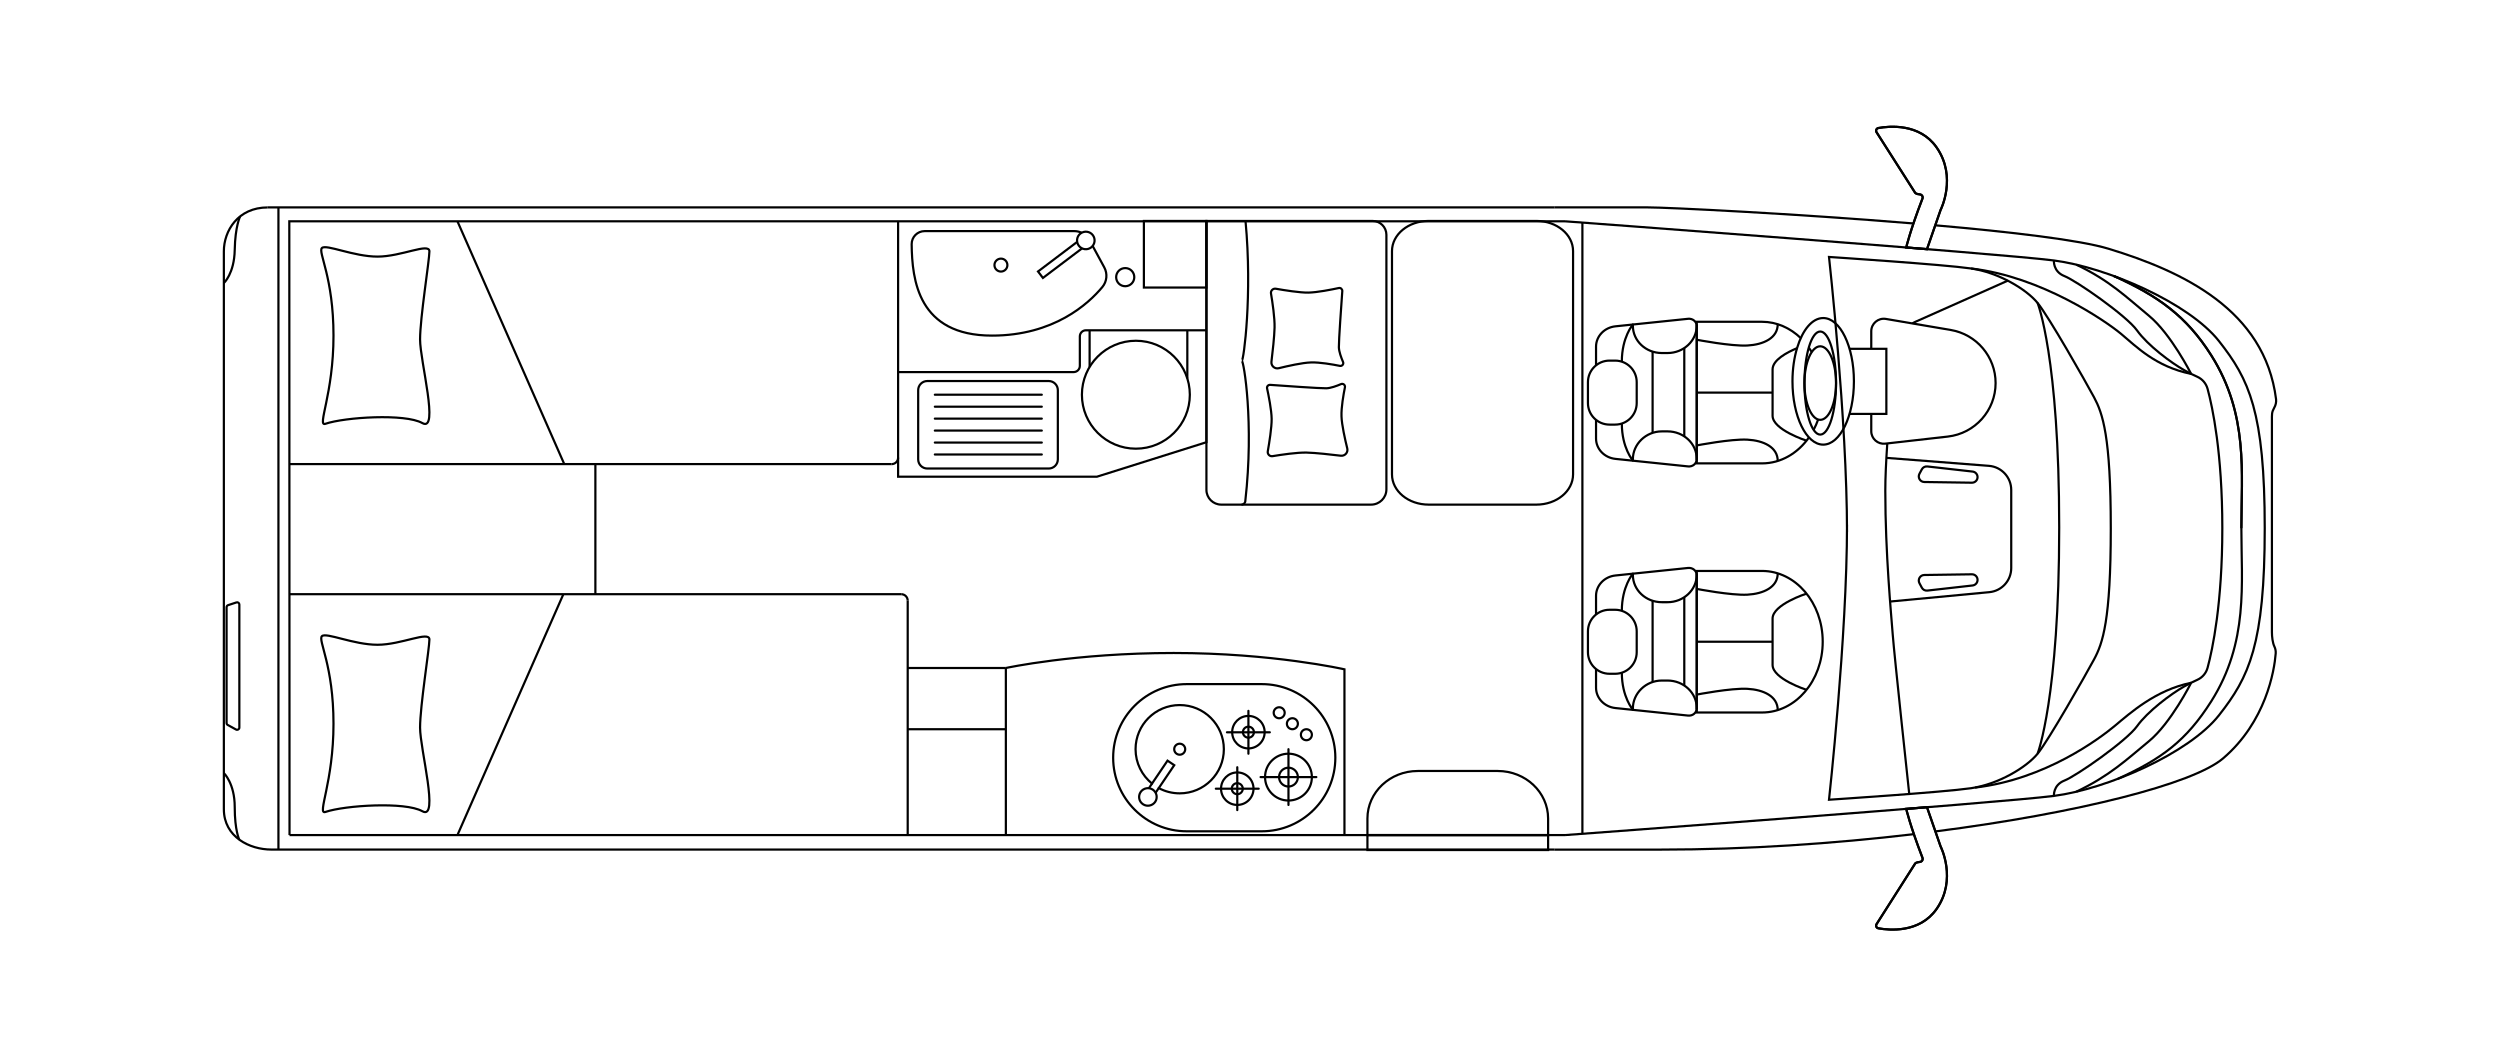 <?xml version="1.0" encoding="utf-8"?>
<!-- Generator: Adobe Illustrator 24.1.3, SVG Export Plug-In . SVG Version: 6.00 Build 0)  -->
<svg version="1.1" xmlns="http://www.w3.org/2000/svg" xmlns:xlink="http://www.w3.org/1999/xlink" x="0px" y="0px"
	 viewBox="0 0 568 240" style="enable-background:new 0 0 568 240;" xml:space="preserve">
<style type="text/css">
	.st0{fill:none;}
	.st1{fill:#FFFFFF;}
	.st2{font-family:'MyriadPro-Regular';}
	.st3{font-size:28.346px;}
	.st4{fill:none;stroke:#FFFFFF;stroke-width:5;stroke-miterlimit:10;}
	.st5{fill:none;stroke:#FFFFFF;stroke-miterlimit:10;}
	.st6{fill:none;stroke:#000000;stroke-width:0.5;stroke-miterlimit:10;}
	.st7{fill:none;stroke:#000000;stroke-width:0.5;stroke-linecap:round;stroke-miterlimit:10;}
	.st8{fill:none;stroke:#000000;stroke-width:0.5;stroke-linejoin:round;stroke-miterlimit:10;}
</style>
<g id="Ebene_1">
</g>
<g id="Ebene_2">
	<g>
		<path class="st6" d="M50.86,175.64c0,0,2.47,2.33,2.47,7.72c0,5.39,1.04,7.42,1.04,7.42"/>
		<path class="st6" d="M50.86,64.31c0,0,2.37-2.14,2.47-7.53c0.1-5.39,1.23-7.62,1.23-7.62"/>
		<path class="st6" d="M53.63,165.75l-1.89-1.04c-0.16-0.09-0.26-0.26-0.26-0.44v-26.3c0-0.22,0.14-0.41,0.35-0.48l1.89-0.62
			c0.33-0.11,0.66,0.14,0.66,0.48v27.97C54.38,165.69,53.97,165.93,53.63,165.75z"/>
		<line class="st6" x1="63.26" y1="47.12" x2="63.26" y2="193.02"/>
		<path class="st6" d="M434.84,189.52c-18.18,2.15-38.06,3.51-57.45,3.51h-24.26"/>
		<path class="st6" d="M439.69,51.19c17.27,1.51,32.9,3.35,39.39,5.33c16.76,5.11,35.47,13.85,38.04,34.17
			c0.08,0.67-0.07,1.35-0.41,1.94c-0.6,1.05-0.53,1.51-0.53,2.98v48c0,1.07,0.16,2.46,0.57,3.3c0.23,0.48,0.33,1.02,0.29,1.55
			c-0.3,3.94-2.24,15.54-11.95,23.84c-6.78,5.8-32.94,12.44-65.36,16.6"/>
		<path class="st6" d="M353.13,47.12h21.29c4.39,0,33.47,1.43,60.32,3.65"/>
		<path class="st6" d="M355.57,50.28c0,0,99.05,7.34,111.09,8.9c12.04,1.56,30.65,9.64,37.49,18.32c6.84,8.69,10.4,16,10.4,42.58
			v-0.15c0,26.58-3.56,33.89-10.4,42.58c-6.84,8.68-25.45,16.76-37.49,18.32s-111.09,8.9-111.09,8.9"/>
		<path class="st6" d="M509.24,120c0-12.56,1.65-25.79-6.82-39.23c-5.67-8.99-12.16-13.55-22.1-18.04"/>
		<path class="st6" d="M481.16,176.95c9.94-4.5,15.59-8.67,21.26-17.65c8.48-13.44,6.82-26.67,6.82-39.23V120
			c0-12.56,1.65-25.79-6.82-39.23c-5.67-8.99-12.16-13.55-22.1-18.04"/>
		<path class="st6" d="M466.65,180.9c0,0-0.25-2.53,2.4-3.56c2.65-1.03,14.08-8.98,16.49-12.35c2.41-3.37,7.7-7.34,10.71-9.03
			c1.21-0.68,2.21-1.16,2.97-1.5c1.17-0.52,2.02-1.53,2.35-2.77c1.12-4.16,3.34-14.56,3.34-31.63V120c0-17.07-2.22-27.47-3.34-31.63
			c-0.33-1.23-1.19-2.25-2.35-2.77c-0.76-0.33-1.76-0.82-2.97-1.5c-3.01-1.68-8.3-5.65-10.71-9.02
			c-2.41-3.37-13.84-11.31-16.49-12.35c-2.65-1.03-2.4-3.56-2.4-3.56"/>
		<path class="st6" d="M497.83,155.13c0,0-4.58,9.14-9.6,13.28c-5.03,4.14-8.9,7.86-16.5,11.47"/>
		<path class="st6" d="M497.83,84.95c0,0-4.58-9.08-9.6-13.22c-5.03-4.14-8.9-8-16.5-11.6"/>
		<path class="st6" d="M462.93,68.81c0,0,4.92,12.19,4.92,51.03c0,38.85-4.92,51.42-4.92,51.42"/>
		<line class="st6" x1="359.52" y1="50.57" x2="359.52" y2="189.43"/>
		<path class="st6" d="M433.09,56.22c0,0,0.9-3.85,3.69-11.1c0.17-0.43-0.12-0.91-0.58-0.95c-0.89-0.07-1.08-0.37-1.08-0.37
			l-8.77-13.76c-0.24-0.37-0.02-0.87,0.41-0.95c2.44-0.45,9.35-1.13,13.21,4.37c4.76,6.76,0.92,14.27,0.92,14.27l-3.08,8.88
			L433.09,56.22z"/>
		<path class="st6" d="M433.09,56.22c0,0,0.9-3.85,3.69-11.1c0.17-0.43-0.12-0.91-0.58-0.95c-0.89-0.07-1.08-0.37-1.08-0.37
			l-8.77-13.76c-0.24-0.37-0.02-0.87,0.41-0.95c2.44-0.45,9.35-1.13,13.21,4.37c4.76,6.76,0.92,14.27,0.92,14.27l-3.08,8.88
			L433.09,56.22z"/>
		<path class="st6" d="M433.09,183.78c0,0,0.9,3.85,3.69,11.1c0.17,0.43-0.12,0.91-0.58,0.95c-0.89,0.07-1.08,0.37-1.08,0.37
			l-8.77,13.77c-0.24,0.37-0.02,0.87,0.41,0.94c2.44,0.45,9.35,1.13,13.21-4.36c4.76-6.76,0.92-14.27,0.92-14.27l-3.08-8.88
			L433.09,183.78z"/>
		<path class="st6" d="M433.09,183.78c0,0,0.9,3.85,3.69,11.1c0.17,0.43-0.12,0.91-0.58,0.95c-0.89,0.07-1.08,0.37-1.08,0.37
			l-8.77,13.77c-0.24,0.37-0.02,0.87,0.41,0.94c2.44,0.45,9.35,1.13,13.21-4.36c4.76-6.76,0.92-14.27,0.92-14.27l-3.08-8.88
			L433.09,183.78z"/>
		<path class="st6" d="M497.83,84.95c-8.05-1.62-12.54-6.28-15.95-9.12c-3.41-2.84-18.09-13-34.04-14.83"/>
		<path class="st6" d="M497.83,155.13c-8.05,1.62-13.92,6.93-17.34,9.78c-3.41,2.84-15.8,12.19-31.75,14.03"/>
		<path class="st6" d="M428.79,100.75c-0.27,3.98-0.45,7.75-0.45,10.73c0,14.32,1.35,28.16,1.69,32.72
			c0.34,4.55,3.75,36.2,3.75,36.2"/>
		<path class="st6" d="M456.16,63.77l-20.8,9.26c-0.3,0.13-0.59,0.28-0.86,0.45"/>
		<path class="st6" d="M428.58,104.03l23.3,1.81c2.86,0.22,5.07,2.61,5.07,5.48v17.75c0,2.84-2.16,5.21-4.98,5.47l-22.55,2.13"/>
		<path class="st6" d="M448.17,107.14l-10.27-1.16c-0.52-0.06-1.02,0.2-1.26,0.66l-0.54,1c-0.45,0.84,0.15,1.86,1.1,1.87l10.81,0.16
			c0.71,0.01,1.29-0.56,1.29-1.27C449.3,107.76,448.81,107.21,448.17,107.14z"/>
		<path class="st6" d="M448.17,133.02l-10.27,1.16c-0.52,0.06-1.02-0.2-1.26-0.66l-0.54-1.01c-0.45-0.84,0.15-1.86,1.1-1.87
			l10.81-0.16c0.71-0.01,1.29,0.56,1.29,1.27C449.3,132.4,448.81,132.95,448.17,133.02z"/>
		<path class="st6" d="M419.64,120.84c0-25.38-4.09-62.46-4.09-62.46s26.09,1.71,32.29,2.62c6.21,0.91,12.55,4.71,15.09,7.82
			c2.54,3.1,10.86,17.77,12.83,21.43c1.97,3.67,3.81,8.82,3.81,29.79s-1.83,26.13-3.81,29.79c-1.98,3.67-10.3,18.33-12.83,21.43
			c-2.54,3.1-8.88,6.91-15.09,7.82c-6.2,0.91-32.29,2.62-32.29,2.62s4.09-37.09,4.09-62.46"/>
		<line class="st6" x1="353.13" y1="47.12" x2="60.84" y2="47.12"/>
		<path class="st6" d="M353.13,193.02H62.02h-0.39c-4.88,0-10.77-2.85-10.77-9.16V57.1c0-4.63,3.18-9.97,9.97-9.97"/>
		<polyline class="st6" points="355.57,50.28 65.78,50.28 65.73,50.28 65.78,189.73 		"/>
		<line class="st6" x1="65.78" y1="189.73" x2="355.57" y2="189.73"/>
		<path class="st6" d="M238.26,106.45h-27.57c-1.15,0-2.08-0.93-2.08-2.08V88.65c0-1.15,0.93-2.08,2.08-2.08h27.57
			c1.15,0,2.08,0.93,2.08,2.08v15.72C240.34,105.52,239.41,106.45,238.26,106.45z"/>
		<circle class="st6" cx="258.07" cy="89.68" r="12.26"/>
		<rect x="259.89" y="50.2" class="st6" width="14.21" height="15.13"/>
		<path class="st6" d="M257.71,62.97c0,1.14-0.92,2.06-2.06,2.06c-1.14,0-2.06-0.92-2.06-2.06c0-1.14,0.92-2.06,2.06-2.06
			C256.79,60.9,257.71,61.83,257.71,62.97z"/>
		<path class="st6" d="M248.25,55.88l2.64,4.87c0.78,1.44,0.61,3.21-0.44,4.47c-3.15,3.79-11.02,11.03-25.07,11.03
			c-16.78,0-18.16-12.63-18.25-20.76c-0.02-1.64,1.31-2.98,2.95-2.98h34c0.58,0,1.14,0.13,1.64,0.36"/>
		<polyline class="st6" points="204.05,50.2 204.05,108.31 249.21,108.31 274.1,100.47 274.1,50.2 		"/>
		<path class="st6" d="M228.88,60.23c0,0.81-0.66,1.47-1.47,1.47c-0.81,0-1.47-0.66-1.47-1.47c0-0.81,0.66-1.47,1.47-1.47
			C228.22,58.75,228.88,59.41,228.88,60.23z"/>
		<polyline class="st6" points="245.84,56.43 236.95,63.15 235.84,61.68 244.73,54.96 		"/>
		<path class="st6" d="M247.9,56.22c-0.88,0.67-2.13,0.49-2.79-0.39c-0.67-0.88-0.49-2.13,0.39-2.79c0.88-0.66,2.13-0.49,2.79,0.39
			C248.95,54.3,248.78,55.55,247.9,56.22z"/>
		<path class="st6" d="M204.05,84.54h39.87c0.78,0,1.42-0.63,1.42-1.42v-6.69c0-0.77,0.62-1.39,1.39-1.39h27.37"/>
		<line class="st6" x1="247.56" y1="83.36" x2="247.56" y2="75.04"/>
		<line class="st6" x1="269.76" y1="75.04" x2="269.76" y2="85.98"/>
		<line class="st7" x1="212.4" y1="89.68" x2="236.69" y2="89.68"/>
		<line class="st7" x1="212.4" y1="92.4" x2="236.69" y2="92.4"/>
		<line class="st7" x1="212.4" y1="95.11" x2="236.69" y2="95.11"/>
		<line class="st7" x1="212.4" y1="97.83" x2="236.69" y2="97.83"/>
		<line class="st7" x1="212.4" y1="100.55" x2="236.69" y2="100.55"/>
		<line class="st7" x1="212.4" y1="103.26" x2="236.69" y2="103.26"/>
		<path class="st7" d="M261.74,178.03c-2.28-1.84-3.74-4.66-3.74-7.81c0-5.54,4.49-10.03,10.03-10.03c5.54,0,10.03,4.49,10.03,10.03
			s-4.49,10.03-10.03,10.03c-1.72,0-3.35-0.43-4.76-1.2"/>
		<path class="st7" d="M287.33,166.35c0,2.04-1.65,3.69-3.69,3.69c-2.04,0-3.69-1.65-3.69-3.69c0-2.04,1.65-3.69,3.69-3.69
			C285.68,162.66,287.33,164.31,287.33,166.35z"/>
		<path class="st7" d="M284.8,179.19c0,2.04-1.65,3.69-3.69,3.69c-2.04,0-3.69-1.65-3.69-3.69c0-2.04,1.65-3.69,3.69-3.69
			C283.15,175.5,284.8,177.15,284.8,179.19z"/>
		<path class="st7" d="M291.88,161.94c0,0.69-0.56,1.25-1.25,1.25c-0.69,0-1.25-0.56-1.25-1.25c0-0.69,0.56-1.25,1.25-1.25
			C291.32,160.69,291.88,161.25,291.88,161.94z"/>
		<path class="st7" d="M269.28,170.22c0,0.69-0.56,1.25-1.25,1.25c-0.69,0-1.25-0.56-1.25-1.25s0.56-1.25,1.25-1.25
			C268.72,168.97,269.28,169.53,269.28,170.22z"/>
		<path class="st7" d="M284.89,166.35c0,0.69-0.56,1.25-1.25,1.25c-0.69,0-1.25-0.56-1.25-1.25c0-0.69,0.56-1.25,1.25-1.25
			C284.33,165.1,284.89,165.66,284.89,166.35z"/>
		<path class="st7" d="M282.36,179.19c0,0.69-0.56,1.25-1.25,1.25c-0.69,0-1.25-0.56-1.25-1.25c0-0.69,0.56-1.25,1.25-1.25
			C281.8,177.94,282.36,178.5,282.36,179.19z"/>
		<path class="st7" d="M294.88,164.43c0,0.69-0.56,1.25-1.25,1.25c-0.69,0-1.25-0.56-1.25-1.25c0-0.69,0.56-1.25,1.25-1.25
			C294.32,163.18,294.88,163.74,294.88,164.43z"/>
		<path class="st7" d="M298.06,166.93c0,0.69-0.56,1.25-1.25,1.25c-0.69,0-1.25-0.56-1.25-1.25c0-0.69,0.56-1.25,1.25-1.25
			C297.5,165.68,298.06,166.24,298.06,166.93z"/>
		<path class="st7" d="M294.88,176.56c0,1.18-0.96,2.14-2.14,2.14c-1.18,0-2.14-0.96-2.14-2.14c0-1.18,0.96-2.14,2.14-2.14
			C293.92,174.42,294.88,175.38,294.88,176.56z"/>
		<path class="st7" d="M298.06,176.56c0,2.94-2.38,5.32-5.32,5.32c-2.94,0-5.32-2.38-5.32-5.32c0-2.94,2.38-5.32,5.32-5.32
			C295.68,171.24,298.06,173.62,298.06,176.56z"/>
		<line class="st7" x1="292.74" y1="170.22" x2="292.74" y2="182.88"/>
		<line class="st7" x1="299.07" y1="176.55" x2="286.41" y2="176.55"/>
		<line class="st7" x1="288.5" y1="166.38" x2="278.77" y2="166.38"/>
		<line class="st7" x1="283.64" y1="161.51" x2="283.64" y2="171.24"/>
		<line class="st7" x1="285.97" y1="179.19" x2="276.24" y2="179.19"/>
		<line class="st7" x1="281.11" y1="174.32" x2="281.11" y2="184.05"/>
		<polyline class="st6" points="261.02,179.09 265.26,172.82 266.79,173.85 262.55,180.12 		"/>
		<path class="st6" d="M259.15,179.95c0.62-0.91,1.86-1.15,2.77-0.54c0.91,0.62,1.15,1.86,0.54,2.77c-0.62,0.91-1.86,1.15-2.77,0.54
			C258.77,182.11,258.53,180.87,259.15,179.95z"/>
		<path class="st6" d="M305.46,189.73v-37.66c0,0-16.3-3.71-38.79-3.71c-22.49,0-38.14,3.41-38.14,3.41"/>
		<path class="st6" d="M286.67,188.87h-17.04c-9.24,0-16.72-7.49-16.72-16.72c0-9.24,7.49-16.72,16.72-16.72h17.04
			c9.23,0,16.72,7.49,16.72,16.72C303.39,181.39,295.9,188.87,286.67,188.87z"/>
		<path class="st7" d="M73.92,96.29c4.44-1.52,18.13-2.37,22.03-0.17c3.9,2.2-0.51-14.08-0.51-19c0-4.92,2.12-17.98,2.12-20.01
			c0-2.04-6.36,1.19-11.79,1.19c-5.43,0-11.7-2.89-12.63-1.95c-0.93,0.94,2.63,6.63,2.63,19.9C75.77,89.51,71.97,96.96,73.92,96.29z
			"/>
		<path class="st7" d="M73.92,184.48c4.44-1.52,18.13-2.37,22.03-0.17c3.9,2.2-0.51-14.08-0.51-19c0-4.92,2.12-17.98,2.12-20.01
			c0-2.04-6.36,1.19-11.79,1.19c-5.43,0-11.7-2.89-12.63-1.95c-0.93,0.93,2.63,6.63,2.63,19.9
			C75.77,177.69,71.97,185.14,73.92,184.48z"/>
		<path class="st6" d="M340.3,175.17h-18.19c-6.31,0-11.43,4.83-11.43,10.79v3.76h41.05v-3.76
			C351.73,180,346.61,175.17,340.3,175.17z"/>
		<rect x="310.68" y="189.73" class="st7" width="41.05" height="3.4"/>
		<path class="st7" d="M311.52,114.65h-34.05c-1.86,0-3.37-1.51-3.37-3.36V50.2h37.75c1.73,0,3.14,1.41,3.14,3.14v57.84
			C314.99,113.1,313.43,114.65,311.52,114.65z"/>
		<path class="st6" d="M349.08,114.65h-24.5c-4.6,0-8.32-3.07-8.32-6.86V57.06c0-3.79,3.72-6.86,8.32-6.86h24.5
			c4.6,0,8.32,3.07,8.32,6.86v50.72C357.4,111.58,353.67,114.65,349.08,114.65z"/>
		<line class="st6" x1="228.53" y1="151.77" x2="228.53" y2="189.73"/>
		<line class="st6" x1="228.53" y1="151.77" x2="206.27" y2="151.77"/>
		<line class="st6" x1="206.23" y1="136.47" x2="206.23" y2="189.73"/>
		<line class="st6" x1="206.27" y1="165.68" x2="228.53" y2="165.68"/>
		<path class="st6" d="M204.05,103.98c0,0.81-0.66,1.47-1.47,1.47"/>
		<path class="st6" d="M206.23,136.47c0-0.81-0.66-1.47-1.47-1.47"/>
		<line class="st6" x1="202.58" y1="105.44" x2="65.73" y2="105.44"/>
		<line class="st6" x1="128.2" y1="105.44" x2="103.93" y2="50.28"/>
		<line class="st6" x1="128" y1="135" x2="103.93" y2="189.73"/>
		<line class="st6" x1="204.76" y1="135" x2="65.78" y2="135"/>
		<line class="st6" x1="135.27" y1="135.13" x2="135.27" y2="105.44"/>
		<path class="st6" d="M282.07,114.65c0.48,0,0.87-0.39,0.87-0.87c2.01-17.67-0.36-31.81-0.8-31.81c0.42,0,2.43-15,0.84-31.77"/>
		<path class="st6" d="M288.58,87.44c-0.44-0.03-0.8,0.37-0.7,0.8c0.34,1.57,1.01,4.91,1.04,6.93c0.02,1.91-0.54,5.45-0.88,7.37
			c-0.11,0.65,0.44,1.21,1.09,1.1c1.95-0.32,5.57-0.87,7.75-0.81c2.02,0.05,5.55,0.44,7.75,0.71c0.93,0.11,1.69-0.74,1.47-1.65
			c-0.51-2.08-1.25-5.37-1.31-7.3c-0.07-2.03,0.45-4.95,0.78-6.6c0.1-0.51-0.41-0.93-0.89-0.72c-0.97,0.42-2.36,0.93-3.35,0.95
			C299.9,88.25,291.38,87.64,288.58,87.44z"/>
		<path class="st6" d="M304.97,66.14c0.03-0.44-0.37-0.8-0.8-0.7c-1.57,0.34-4.91,1.01-6.93,1.04c-1.91,0.03-5.45-0.54-7.37-0.88
			c-0.65-0.11-1.21,0.44-1.1,1.09c0.33,1.95,0.87,5.57,0.81,7.75c-0.05,2.02-0.44,5.55-0.71,7.75c-0.11,0.93,0.74,1.69,1.65,1.47
			c2.08-0.51,5.37-1.25,7.3-1.31c2.03-0.07,4.95,0.45,6.6,0.78c0.51,0.1,0.93-0.41,0.72-0.89c-0.42-0.97-0.93-2.36-0.95-3.35
			C304.16,77.47,304.77,68.95,304.97,66.14z"/>
		<g>
			<polyline class="st6" points="420.28,79.25 428.58,79.25 428.58,94.04 420.28,94.04 			"/>
			<path class="st6" d="M410.99,99.39c-2.53,3.59-6.37,5.89-10.66,5.89H385.5V73.11h14.83c3.33,0,6.42,1.41,8.8,3.7"/>
			<path class="st6" d="M413.08,95.32c-0.29,0.82-0.63,1.6-1.03,2.35"/>
			<path class="st6" d="M410.96,78.96c0.24,0.33,0.46,0.67,0.67,1.03"/>
			<path class="st6" d="M362.62,82.99v-4.23c0-2.37,1.9-4.36,4.41-4.62l16.51-1.71c1.05-0.11,1.96,0.66,1.96,1.65v30.24
				c0,0.99-0.91,1.76-1.96,1.65l-16.51-1.71c-2.51-0.26-4.41-2.25-4.41-4.62V95.4"/>
			<path class="st6" d="M410.45,100.12c0,0-7.72-2.47-7.72-5.67V89.2v-5.26c0-2.16,3.27-3.88,5.56-4.84"/>
			<line class="st6" x1="402.73" y1="89.2" x2="385.5" y2="89.2"/>
			<path class="st6" d="M385.5,77.19c0,0,7.82,1.51,11.5,1.31c3.68-0.2,6.9-1.7,6.9-4.84"/>
			<path class="st6" d="M385.5,101.2c0,0,7.82-1.51,11.5-1.31c3.68,0.2,6.9,1.7,6.9,4.84"/>
			<path class="st8" d="M385.5,73.73v0.24c0,3.44-2.97,6.24-6.64,6.24h-1.29c-3.64,0-6.58-2.77-6.58-6.19v-0.29
				c0,0-2.51,2.87-2.51,8.43"/>
			<path class="st8" d="M385.5,104.49v-0.24c0-3.44-2.97-6.24-6.64-6.24h-1.29c-3.64,0-6.58,2.91-6.58,6.33v0.29
				c0,0-2.51-2.85-2.51-8.41"/>
			<polyline class="st6" points="375.47,79.89 375.47,89.2 375.47,98.34 			"/>
			<line class="st6" x1="382.67" y1="79.07" x2="382.67" y2="99.15"/>
			<path class="st6" d="M400.33,161.88H385.5v-32.16h14.83c7.62,0,13.79,7.2,13.79,16.08C414.12,154.68,407.95,161.88,400.33,161.88
				z"/>
			<path class="st6" d="M362.62,139.6v-4.23c0-2.37,1.9-4.36,4.41-4.62l16.51-1.71c1.05-0.11,1.96,0.66,1.96,1.65v30.24
				c0,0.99-0.91,1.76-1.96,1.65l-16.51-1.71c-2.51-0.26-4.41-2.25-4.41-4.62v-4.23"/>
			<path class="st8" d="M365.68,153.08h1.28c2.71,0,4.9-2.19,4.9-4.9v-4.74c0-2.71-2.2-4.9-4.9-4.9h-1.28c-2.71,0-4.9,2.2-4.9,4.9
				v4.74C360.78,150.88,362.97,153.08,365.68,153.08"/>
			<path class="st6" d="M410.45,156.73c0,0-7.72-2.47-7.72-5.67v-5.26v-5.26c0-3.2,7.72-5.67,7.72-5.67"/>
			<line class="st6" x1="402.73" y1="145.8" x2="385.5" y2="145.8"/>
			<path class="st6" d="M385.5,133.8c0,0,7.82,1.51,11.5,1.31s6.9-1.7,6.9-4.84"/>
			<path class="st6" d="M385.5,157.81c0,0,7.82-1.51,11.5-1.31c3.68,0.2,6.9,1.7,6.9,4.84"/>
			<path class="st8" d="M385.5,130.34v0.24c0,3.44-2.97,6.24-6.64,6.24h-1.29c-3.64,0-6.58-2.77-6.58-6.19v-0.29
				c0,0-2.51,2.9-2.51,8.45"/>
			<path class="st8" d="M385.5,161.1v-0.24c0-3.44-2.97-6.24-6.64-6.24h-1.29c-3.64,0-6.58,2.91-6.58,6.33v0.29
				c0,0-2.51-2.86-2.51-8.41"/>
			<polyline class="st6" points="375.47,136.49 375.47,145.8 375.47,154.95 			"/>
			<line class="st6" x1="382.67" y1="135.68" x2="382.67" y2="155.76"/>
			<path class="st6" d="M417.15,87.04c0-4.61-1.61-8.36-3.59-8.36c-1.98,0-3.59,3.74-3.59,8.36c0,4.61,1.61,8.35,3.59,8.35
				C415.54,95.39,417.15,91.65,417.15,87.04z"/>
			<path class="st6" d="M425.15,79.25v-3.98c0-1.76,1.58-3.1,3.32-2.81l14.74,2.51c5.88,1,10.19,6.1,10.19,12.06
				c0,6.22-4.67,11.46-10.86,12.16l-14.22,1.61c-1.69,0.19-3.17-1.13-3.17-2.83v-3.93"/>
			<path class="st6" d="M365.68,96.47h1.28c2.71,0,4.9-2.2,4.9-4.9v-4.74c0-2.71-2.2-4.9-4.9-4.9h-1.28c-2.71,0-4.9,2.2-4.9,4.9
				v4.74C360.78,94.27,362.97,96.47,365.68,96.47z"/>
			<path class="st6" d="M408.32,79c-0.68,2.21-1.07,4.84-1.07,7.64c0,7.94,3.13,14.38,6.98,14.38c3.85,0,6.98-6.44,6.98-14.38
				c0-7.94-3.13-14.38-6.98-14.38C411.74,72.26,409.55,74.95,408.32,79 M413.56,98.74c-1.98,0-3.59-5.24-3.59-11.71
				c0-6.47,1.6-11.71,3.59-11.71c1.98,0,3.59,5.24,3.59,11.71C417.15,93.5,415.54,98.74,413.56,98.74z"/>
		</g>
	</g>
</g>
<g id="Ebene_3">
</g>
<g id="Ebene_4">
</g>
<g id="Ebene_5">
</g>
</svg>
